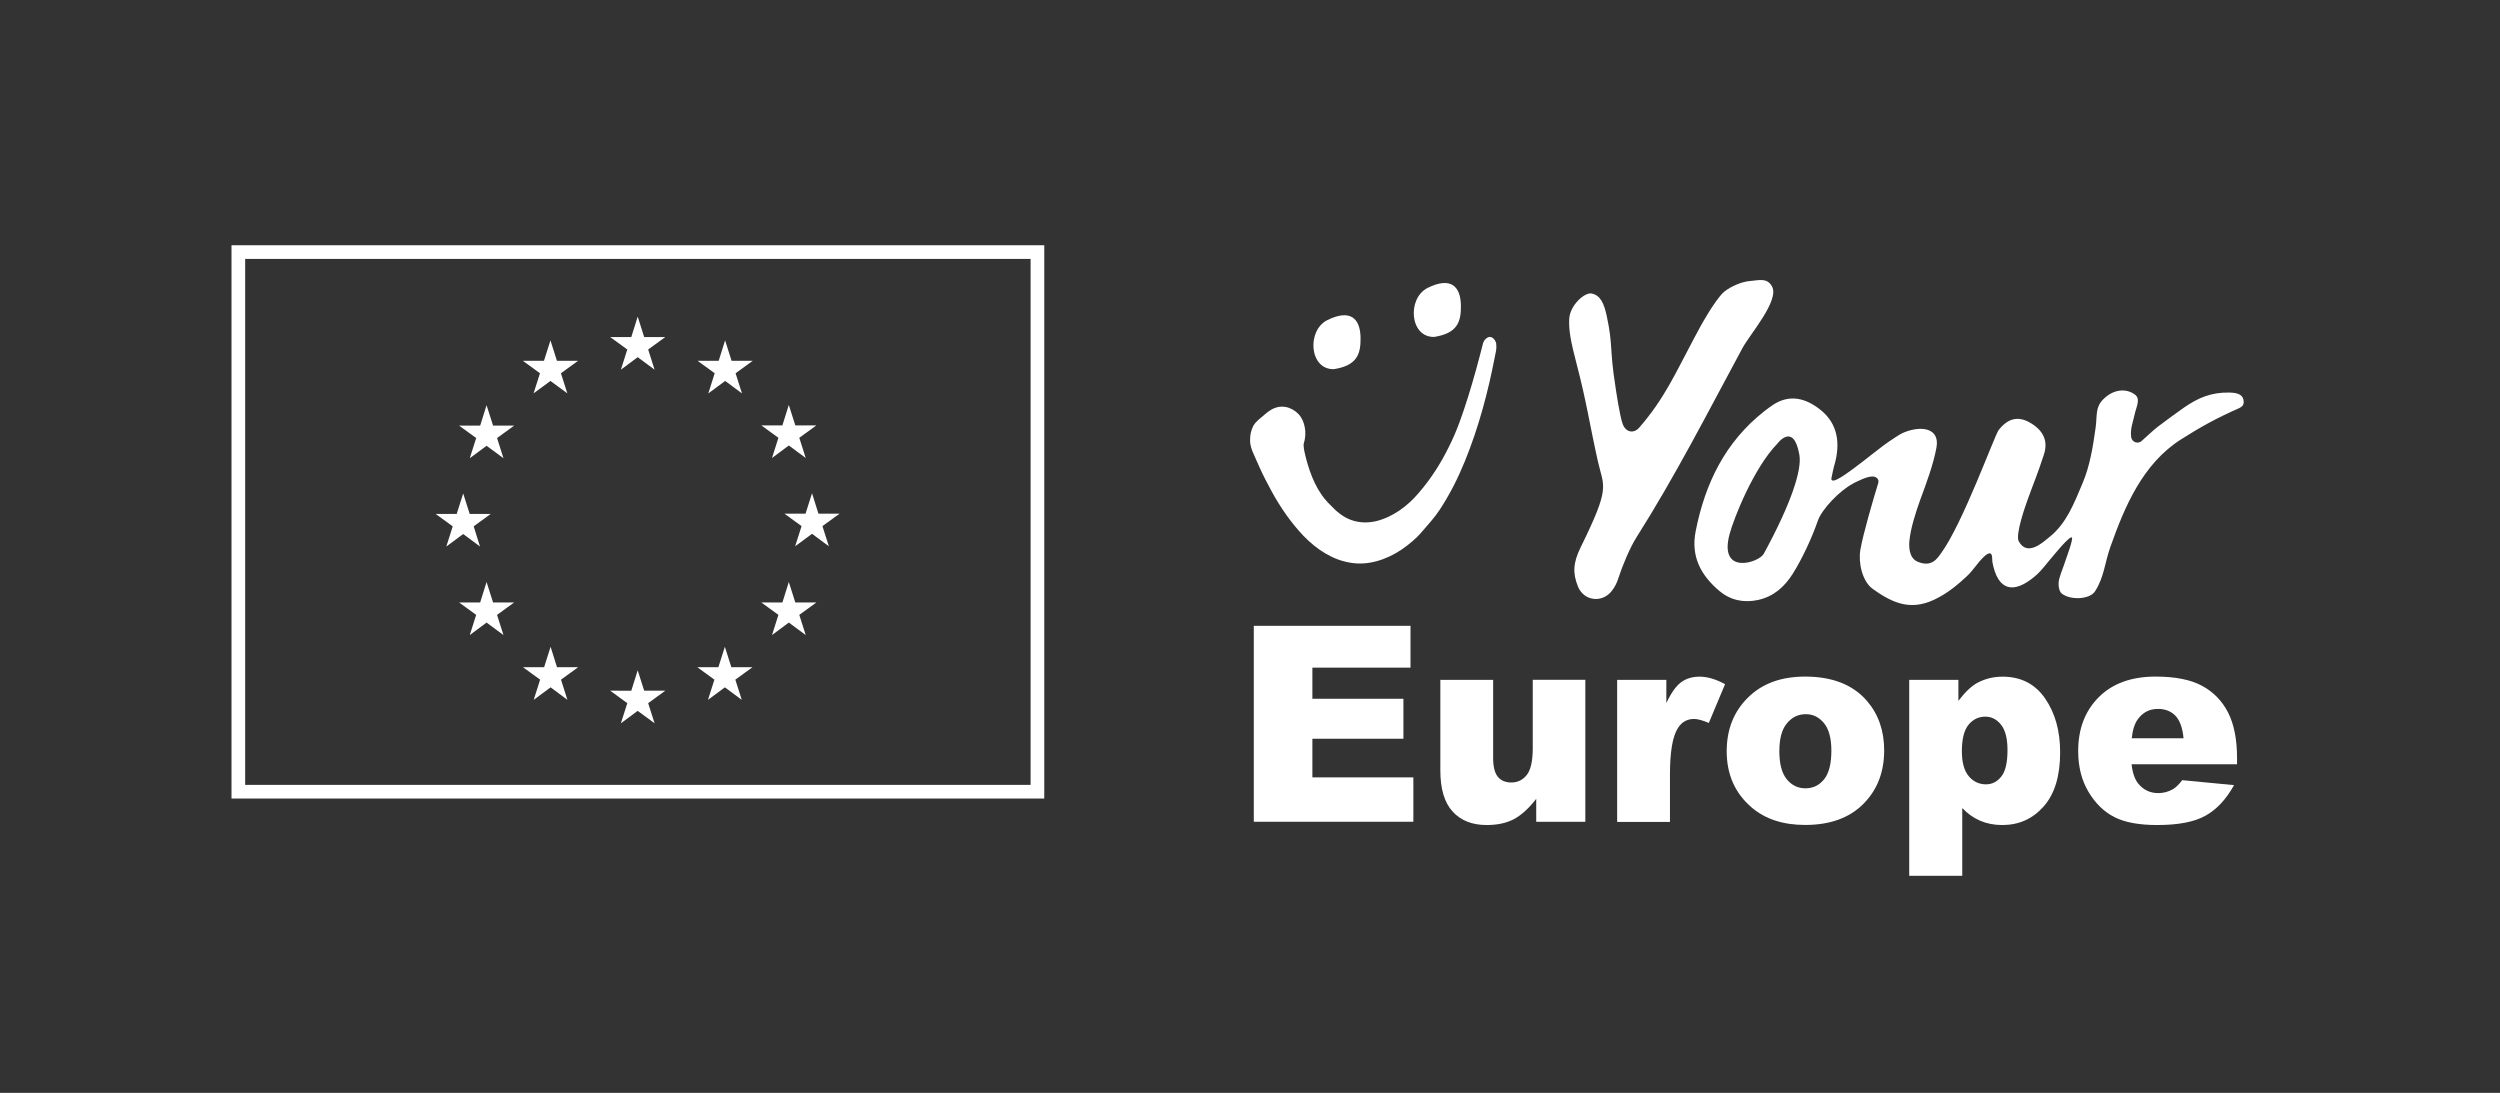 <?xml version="1.0" encoding="utf-8"?>
<svg width="183px" height="80px" viewBox="0 0 183 80" version="1.1" xmlns:xlink="http://www.w3.org/1999/xlink" xmlns="http://www.w3.org/2000/svg">
  <rect x="0" y="0" width="183" height="80" fill="#333333" stroke="none"/>
  <g id="base-logo-MS-tagline-01-Copy-2">
    <path d="M0.431 0.547L0.431 0.547C0.621 0.417 0.611 0.427 0.431 0.547Z" transform="translate(84 43)" id="Path" fill="#FFF" fill-rule="evenodd" stroke="none" />
    <path d="M0.575 0.455C0.535 0.475 0.505 0.505 0.465 0.525C0.455 0.535 0.445 0.545 0.425 0.545" transform="translate(84 43)" id="Path" fill="none" fill-rule="evenodd" stroke="none" />
    <path d="M0.431 0.547L0.431 0.547C0.621 0.417 0.611 0.427 0.431 0.547Z" transform="translate(84 43)" id="Path" fill="#FFF" fill-rule="evenodd" stroke="none" />
    <path d="M0.575 0.455C0.535 0.475 0.505 0.505 0.465 0.525C0.455 0.535 0.445 0.545 0.425 0.545" transform="translate(84 43)" id="Path" fill="none" fill-rule="evenodd" stroke="none" />
    <g id="Group" transform="translate(91 20)">
      <path d="M3.922 10.544C4.147 11.158 4.734 11.263 5.129 10.807C6.997 8.663 7.821 6.735 9.096 4.358C9.592 3.434 9.643 3.312 10.185 2.418C10.405 2.056 11.025 1.104 11.37 0.841C11.889 0.438 12.667 0.11 13.283 0.069C13.852 0.034 14.484 -0.205 14.851 0.473C15.415 1.495 13.22 3.984 12.684 4.988C10.123 9.732 7.804 14.295 4.926 18.84C4.447 19.593 3.882 20.955 3.611 21.808C3.499 22.164 3.335 22.503 3.092 22.795C2.376 23.665 1.072 23.484 0.649 22.444C0.249 21.451 0.282 20.703 0.858 19.535C3.053 15.078 2.534 15.177 2.105 13.272C1.496 10.55 1.276 8.932 0.57 6.233C0.119 4.515 -0.034 3.697 0.006 2.85C0.051 1.869 1.118 0.887 1.642 0.987C2.285 1.115 2.556 1.699 2.759 2.663C3.216 4.807 2.951 4.988 3.38 7.74C3.437 8.114 3.702 9.96 3.922 10.544Z" transform="translate(23.861 0.497)" id="Path" fill="#FFFFFF" fill-rule="evenodd" stroke="none" />
      <g id="Group" transform="translate(32.726 8.179)">
        <path d="M0.327 0.681C0.559 0.459 0.796 0.23 1.021 -1.86265e-09C0.92 0.089 0.655 0.363 0.327 0.681ZM0.327 0.681C0.22 0.785 0.113 0.896 -7.45058e-09 1C0.113 0.889 0.22 0.785 0.327 0.681Z" transform="translate(12.165 5.158)" id="Shape" fill="#FFFFFF" stroke="none" />
        <path d="M40.173 0.618C40.066 0.233 39.575 0.157 39.169 0.151C37.826 0.133 36.895 0.513 35.783 1.29C34.965 1.868 34.723 2.055 33.916 2.657C33.696 2.815 32.985 3.475 32.736 3.697C32.466 3.948 32.014 3.779 31.969 3.405C31.89 2.768 32.127 2.242 32.206 1.828C32.319 1.237 32.703 0.63 32.234 0.291C31.574 -0.188 30.638 -0.083 29.915 0.659C29.334 1.255 29.492 1.792 29.368 2.727C29.176 4.112 28.951 5.52 28.409 6.799C27.788 8.265 27.235 9.738 25.983 10.731C25.565 11.064 24.369 12.22 23.737 11.029C23.483 10.544 24.25 8.382 24.375 8.038C24.956 6.431 25.057 6.297 25.588 4.673C25.921 3.644 25.492 2.856 24.487 2.312C23.658 1.868 22.93 2.05 22.27 2.897C21.977 3.271 19.641 9.761 18.049 11.922C17.784 12.285 17.378 12.962 16.357 12.542C15.668 12.261 15.708 11.367 15.736 11.011C15.821 10.1 16.21 8.891 16.52 8.032C17.006 6.706 17.48 5.455 17.717 4.182C17.976 2.78 16.673 2.546 15.381 3.054C15.138 3.154 14.907 3.294 14.681 3.446C14.077 3.831 13.496 4.281 12.909 4.743C12.904 4.749 12.892 4.754 12.887 4.76C12.554 5.023 12.215 5.292 11.865 5.549C11.719 5.666 11.566 5.777 11.414 5.882C11.29 5.97 11.171 6.063 11.053 6.139C10.607 6.449 10.218 6.653 10.088 6.583C10.032 6.56 10.015 6.495 10.026 6.437C10.071 6.221 10.173 5.701 10.212 5.578C10.754 3.814 10.438 2.418 9.287 1.465C8.175 0.554 6.996 0.256 5.783 1.033C5.552 1.179 5.337 1.348 5.117 1.518C2.268 3.755 0.784 6.787 0.095 10.287C-0.283 12.168 0.496 13.552 1.833 14.68C2.635 15.352 3.605 15.562 4.66 15.334C5.8 15.083 6.59 14.376 7.199 13.418C7.893 12.314 8.61 10.766 9.033 9.539C9.338 8.669 10.658 7.307 11.611 6.817L11.617 6.805C12.08 6.577 12.571 6.326 12.988 6.297C13.287 6.273 13.547 6.478 13.457 6.776C13.079 8.008 12.356 10.462 12.148 11.66C11.984 12.588 12.283 13.973 13.05 14.522C14.63 15.656 15.99 16.193 17.903 15.136C18.698 14.697 19.291 14.207 19.951 13.588C20.453 13.114 20.696 12.647 21.17 12.191C21.299 12.069 21.565 11.835 21.7 11.952C21.83 12.057 21.785 12.39 21.813 12.559C22.197 14.639 23.336 14.949 24.927 13.599C25.447 13.161 25.774 12.665 26.22 12.156C26.31 12.051 27.455 10.631 27.63 10.76C27.754 10.853 27.213 12.291 27.173 12.419C27.015 12.921 26.852 13.266 26.71 13.769C26.592 14.207 26.688 14.703 26.885 14.861C27.5 15.364 28.928 15.311 29.323 14.703C29.989 13.681 30.034 12.618 30.451 11.444C31.484 8.528 32.804 5.368 35.62 3.58C37.081 2.651 38.232 2.02 39.806 1.325C40.105 1.191 40.292 1.045 40.173 0.618ZM5.078 11.952C4.722 12.606 1.76 13.558 2.572 10.52C2.888 9.335 4.35 5.666 6.059 3.907C6.059 3.907 7.256 2.26 7.684 4.713C7.876 5.812 7.098 8.236 5.078 11.952Z" transform="translate(0.305 0.404)" id="Shape" fill="#FFFFFF" stroke="none" />
      </g>
      <path d="M1.5 3.946C-0.305 3.993 -0.503 1.107 1.026 0.353C2.696 -0.47 3.435 0.219 3.452 1.662C3.469 2.889 3.159 3.683 1.5 3.946Z" transform="translate(5.141 3.076)" id="Path" fill="#FFFFFF" fill-rule="evenodd" stroke="none" />
      <path d="M1.5 3.946C-0.305 3.993 -0.503 1.107 1.026 0.353C2.696 -0.47 3.435 0.219 3.452 1.662C3.469 2.883 3.159 3.683 1.5 3.946Z" transform="translate(12.487 0.716)" id="Path" fill="#FFFFFF" fill-rule="evenodd" stroke="none" />
      <g id="Group" transform="translate(0 4.089)">
        <path d="M18.028 0.719C18.028 0.941 17.977 1.163 17.932 1.373C17.424 4.025 16.73 6.631 15.714 9.119C15.207 10.364 14.597 11.567 13.858 12.683C13.48 13.25 13.034 13.735 12.6 14.237C12.171 14.751 11.646 15.178 11.104 15.557C10.01 16.293 8.661 16.761 7.335 16.527C6.009 16.317 4.841 15.528 3.916 14.57C2.991 13.6 2.223 12.484 1.58 11.31C1.259 10.72 0.948 10.124 0.672 9.505L0.266 8.588C0.124 8.296 -0.005 7.922 0 7.565C-0.005 7.203 0.062 6.847 0.237 6.508C0.429 6.175 0.723 5.976 0.965 5.772C1.202 5.562 1.484 5.316 1.823 5.199C2.156 5.071 2.545 5.077 2.878 5.205C3.211 5.334 3.516 5.562 3.719 5.871C3.922 6.187 4.012 6.549 4.04 6.905C4.052 7.092 4.04 7.267 4.012 7.449C3.989 7.63 3.91 7.811 3.916 7.916C3.922 8.208 4.006 8.541 4.085 8.856C4.424 10.148 4.92 11.386 5.863 12.292C6.308 12.771 6.799 13.185 7.386 13.396C7.967 13.612 8.605 13.629 9.214 13.489C10.439 13.191 11.522 12.397 12.363 11.398C13.22 10.405 13.943 9.283 14.529 8.091C15.139 6.905 15.562 5.638 15.968 4.352C16.369 3.067 16.719 1.776 17.052 0.467C17.063 0.444 17.063 0.438 17.069 0.426L17.08 0.386C17.091 0.362 17.097 0.345 17.119 0.315C17.119 0.315 17.114 0.315 17.119 0.31L17.125 0.298L17.125 0.292C17.221 0.158 17.356 0.012 17.542 0C17.734 0 17.864 0.146 17.949 0.298C17.983 0.356 17.988 0.403 18.011 0.462C18.016 0.561 18.028 0.637 18.028 0.719Z" transform="translate(0.507 0.573)" id="Path" fill="#FFFFFF" fill-rule="evenodd" stroke="none" />
      </g>
      <g id="Group" transform="translate(0.564 25.705)">
        <path d="M0 0L11.471 0L11.471 3.061L4.288 3.061L4.288 5.34L10.952 5.34L10.952 8.266L4.288 8.266L4.288 11.094L11.68 11.094L11.68 14.342L0 14.342L0 0Z" transform="translate(0.214 0.105)" id="Path" fill="#FFFFFF" fill-rule="evenodd" stroke="none" />
        <path d="M10.608 10.399L7.019 10.399L7.019 8.716C6.483 9.406 5.941 9.902 5.4 10.194C4.852 10.486 4.187 10.633 3.391 10.633C2.33 10.633 1.501 10.305 0.903 9.651C0.299 8.997 0 7.986 0 6.625L0 0.006L3.865 0.006L3.865 5.719C3.865 6.374 3.984 6.835 4.215 7.11C4.446 7.384 4.773 7.519 5.197 7.519C5.654 7.519 6.032 7.338 6.325 6.97C6.618 6.601 6.765 5.947 6.765 5.001L6.765 0L10.613 0L10.613 10.399L10.608 10.399Z" transform="translate(13.869 4.054)" id="Path" fill="#FFFFFF" fill-rule="evenodd" stroke="none" />
        <path d="M1.60366e-14 0.234L3.6 0.234L3.6 1.934C3.944 1.198 4.305 0.689 4.672 0.415C5.039 0.14 5.496 0 6.037 0C6.602 0 7.222 0.181 7.899 0.549L6.709 3.388C6.257 3.196 5.896 3.096 5.631 3.096C5.129 3.096 4.734 3.312 4.457 3.745C4.062 4.352 3.865 5.486 3.865 7.151L3.865 10.633L0 10.633L0 0.234L1.60366e-14 0.234Z" transform="translate(26.812 3.827)" id="Path" fill="#FFFFFF" fill-rule="evenodd" stroke="none" />
        <path d="M0 5.462C0 3.879 0.513 2.57 1.552 1.542C2.584 0.514 3.978 0 5.738 0C7.747 0 9.265 0.602 10.292 1.811C11.116 2.781 11.527 3.978 11.527 5.404C11.527 7.005 11.014 8.313 9.993 9.33C8.971 10.352 7.555 10.86 5.744 10.86C4.13 10.86 2.827 10.434 1.834 9.587C0.609 8.541 0 7.168 0 5.462ZM3.854 5.456C3.854 6.385 4.034 7.069 4.395 7.513C4.757 7.957 5.214 8.179 5.761 8.179C6.314 8.179 6.771 7.963 7.126 7.524C7.482 7.086 7.662 6.385 7.662 5.421C7.662 4.522 7.482 3.85 7.126 3.412C6.765 2.974 6.325 2.752 5.795 2.752C5.236 2.752 4.773 2.974 4.407 3.423C4.04 3.862 3.854 4.539 3.854 5.456Z" transform="translate(34.83 3.821)" id="Shape" fill="#FFFFFF" stroke="none" />
        <path d="M0 14.576L0 0.234L3.6 0.234L3.6 1.77C4.096 1.122 4.553 0.689 4.971 0.462C5.53 0.158 6.15 0 6.833 0C8.176 0 9.214 0.532 9.947 1.595C10.681 2.658 11.048 3.973 11.048 5.538C11.048 7.267 10.647 8.588 9.846 9.493C9.045 10.405 8.035 10.86 6.81 10.86C6.218 10.86 5.676 10.755 5.191 10.545C4.706 10.335 4.266 10.025 3.882 9.616L3.882 14.576L0 14.576L0 14.576ZM3.854 5.456C3.854 6.28 4.023 6.888 4.356 7.285C4.689 7.682 5.112 7.881 5.62 7.881C6.066 7.881 6.444 7.688 6.743 7.308C7.047 6.929 7.194 6.28 7.194 5.369C7.194 4.528 7.036 3.908 6.72 3.517C6.404 3.12 6.02 2.927 5.569 2.927C5.078 2.927 4.666 3.125 4.339 3.523C4.017 3.92 3.854 4.563 3.854 5.456Z" transform="translate(48.191 3.827)" id="Shape" fill="#FFFFFF" stroke="none" />
        <path d="M11.623 6.42L3.91 6.42C3.978 7.057 4.147 7.536 4.412 7.852C4.785 8.301 5.27 8.529 5.868 8.529C6.246 8.529 6.607 8.43 6.946 8.237C7.155 8.115 7.375 7.893 7.617 7.583L11.409 7.945C10.828 8.991 10.128 9.739 9.31 10.188C8.492 10.644 7.318 10.866 5.783 10.866C4.452 10.866 3.408 10.673 2.646 10.282C1.885 9.896 1.253 9.277 0.75 8.43C0.248 7.583 0 6.59 0 5.451C0 3.827 0.502 2.512 1.507 1.507C2.511 0.502 3.899 0 5.671 0C7.109 0 8.243 0.228 9.073 0.678C9.902 1.128 10.54 1.782 10.974 2.635C11.409 3.488 11.629 4.604 11.629 5.971L11.629 6.42L11.623 6.42ZM7.713 4.516C7.64 3.745 7.437 3.196 7.115 2.863C6.788 2.53 6.365 2.366 5.834 2.366C5.225 2.366 4.734 2.617 4.367 3.12C4.136 3.435 3.984 3.897 3.921 4.516L7.713 4.516L7.713 4.516Z" transform="translate(60.559 3.821)" id="Shape" fill="#FFFFFF" stroke="none" />
      </g>
    </g>
    <g id="Group" transform="translate(17 18)">
      <path d="M0 0L58.494 0L58.494 39.501L0 39.501L0 0Z" transform="translate(0.446 0.452)" id="Rectangle" fill="none" fill-rule="evenodd" stroke="#FFF" />
      <g id="Group" transform="translate(14.88 4.638)">
        <path d="M0.784 3.884L2.014 2.968L3.251 3.884L2.781 2.406L4.035 1.496L2.489 1.496L2.014 0L1.545 1.496L0 1.496L1.253 2.406L0.784 3.884Z" transform="translate(12.785 0.539)" id="Path" fill="#FFFFFF" fill-rule="evenodd" stroke="none" />
        <path d="M0.784 3.878L2.02 2.968L3.256 3.878L2.787 2.406L4.04 1.496L2.495 1.496L2.02 0L1.545 1.496L0 1.496L1.253 2.406L0.784 3.878Z" transform="translate(6.393 2.278)" id="Path" fill="#FFFFFF" fill-rule="evenodd" stroke="none" />
        <path d="M2.014 0L1.545 1.496L0 1.496L1.253 2.406L0.784 3.884L2.014 2.974L3.251 3.884L2.781 2.406L4.035 1.496L2.489 1.496L2.014 0Z" transform="translate(1.723 7.02)" id="Path" fill="#FFFFFF" fill-rule="evenodd" stroke="none" />
        <path d="M2.02 2.968L3.251 3.884L2.787 2.406L4.035 1.496L2.495 1.496L2.02 0L1.545 1.496L0 1.496L1.253 2.406L0.784 3.884L2.02 2.968Z" transform="translate(0.006 13.484)" id="Path" fill="#FFFFFF" fill-rule="evenodd" stroke="none" />
        <path d="M2.489 1.496L2.014 0L1.545 1.496L0 1.496L1.253 2.406L0.784 3.884L2.014 2.968L3.251 3.884L2.781 2.406L4.035 1.496L2.489 1.496Z" transform="translate(1.723 19.965)" id="Path" fill="#FFFFFF" fill-rule="evenodd" stroke="none" />
        <path d="M2.489 1.496L2.02 0L1.545 1.496L0 1.496L1.253 2.406L0.784 3.884L2.02 2.968L3.251 3.884L2.781 2.406L4.035 1.496L2.489 1.496Z" transform="translate(6.404 24.707)" id="Path" fill="#FFFFFF" fill-rule="evenodd" stroke="none" />
        <path d="M2.489 1.49L2.014 0L1.545 1.496L0 1.49L1.253 2.406L0.784 3.878L2.014 2.968L3.251 3.878L2.781 2.406L4.035 1.49L2.489 1.49Z" transform="translate(12.785 26.429)" id="Path" fill="#FFFFFF" fill-rule="evenodd" stroke="none" />
        <path d="M2.489 1.496L2.014 0L1.539 1.496L0 1.496L1.248 2.406L0.778 3.884L2.014 2.968L3.251 3.884L2.781 2.406L4.035 1.496L2.489 1.496Z" transform="translate(19.166 24.707)" id="Path" fill="#FFFFFF" fill-rule="evenodd" stroke="none" />
        <path d="M2.489 1.496L2.014 0L1.545 1.496L0 1.496L1.253 2.406L0.784 3.884L2.014 2.968L3.251 3.884L2.781 2.406L4.035 1.496L2.489 1.496Z" transform="translate(23.847 19.965)" id="Path" fill="#FFFFFF" fill-rule="evenodd" stroke="none" />
        <path d="M4.035 1.496L2.489 1.496L2.02 0L1.545 1.496L0 1.496L1.253 2.406L0.784 3.884L2.02 2.968L3.251 3.884L2.781 2.406L4.035 1.496Z" transform="translate(25.541 13.467)" id="Path" fill="#FFFFFF" fill-rule="evenodd" stroke="none" />
        <path d="M0.784 3.884L2.014 2.968L3.251 3.884L2.781 2.406L4.035 1.496L2.489 1.496L2.014 0L1.545 1.496L0 1.496L1.253 2.406L0.784 3.884Z" transform="translate(23.847 7.003)" id="Path" fill="#FFFFFF" fill-rule="evenodd" stroke="none" />
        <path d="M2.014 0L1.545 1.496L0 1.496L1.253 2.406L0.784 3.884L2.02 2.968L3.251 3.884L2.781 2.406L4.035 1.496L2.489 1.496L2.014 0Z" transform="translate(19.183 2.278)" id="Path" fill="#FFFFFF" fill-rule="evenodd" stroke="none" />
      </g>
    </g>
    <path d="M0 0L183 0L183 90L0 90L0 0Z" id="Rectangle" fill="none" fill-rule="evenodd" stroke="none" />
  </g>
</svg>
